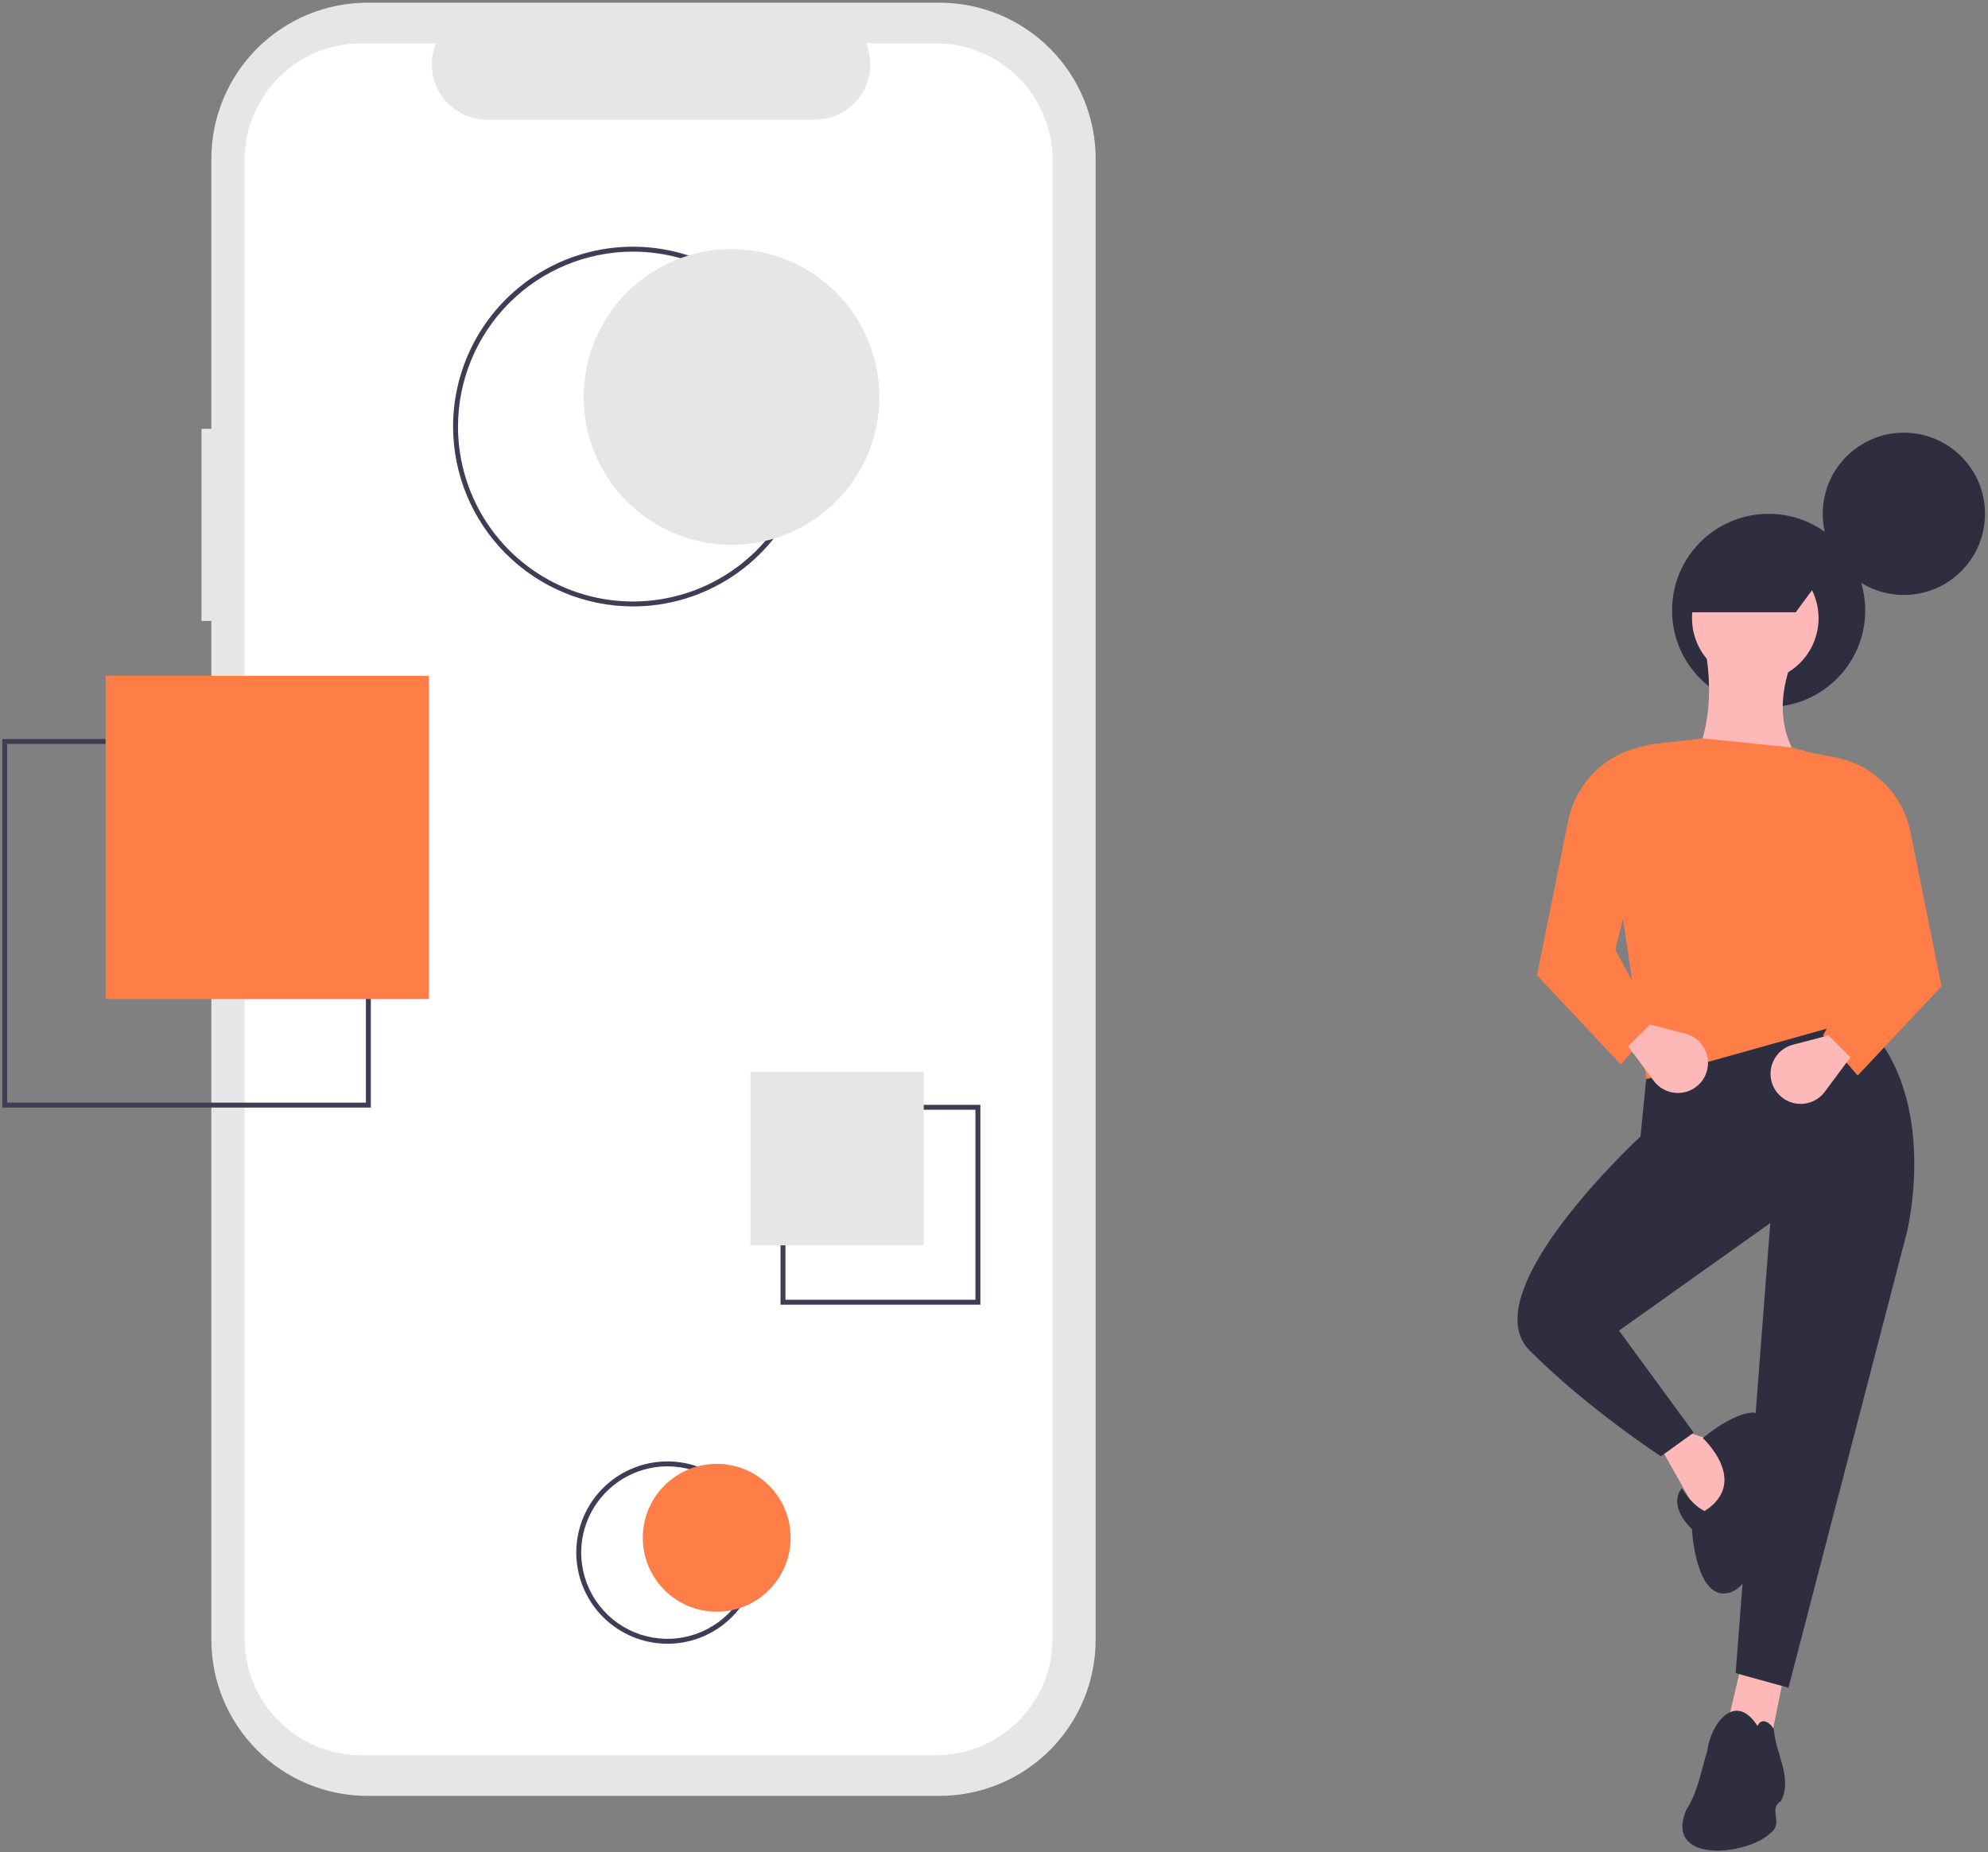 <svg width="585" height="545" viewBox="0 0 585 545" fill="none" xmlns="http://www.w3.org/2000/svg">
<rect x="0" y="0" width="585" height="545" fill="#808080" stroke="none"/>
<path d="M59.294 126.19H62.194V46.76C62.194 40.723 63.383 34.745 65.693 29.167C68.003 23.59 71.389 18.522 75.658 14.254C79.927 9.985 84.995 6.599 90.572 4.288C96.15 1.978 102.127 0.789 108.164 0.789H276.445C288.637 0.789 300.329 5.632 308.951 14.254C317.572 22.875 322.415 34.568 322.415 46.76V482.502C322.415 494.694 317.572 506.387 308.951 515.008C300.329 523.629 288.637 528.472 276.445 528.472H108.164C102.127 528.472 96.15 527.283 90.572 524.973C84.995 522.663 79.927 519.277 75.658 515.008C71.389 510.739 68.003 505.671 65.693 500.094C63.383 494.517 62.194 488.539 62.194 482.502V182.724H59.294V126.19Z" fill="#E6E6E6"/>
<path d="M106.308 12.753H128.273C127.263 15.229 126.878 17.916 127.15 20.577C127.423 23.238 128.346 25.791 129.838 28.011C131.33 30.231 133.345 32.05 135.706 33.307C138.066 34.565 140.7 35.223 143.374 35.223H239.779C242.454 35.223 245.087 34.565 247.448 33.307C249.808 32.05 251.823 30.231 253.315 28.011C254.807 25.791 255.73 23.238 256.003 20.577C256.276 17.916 255.89 15.229 254.88 12.753H275.396C284.501 12.753 293.233 16.37 299.671 22.808C306.11 29.246 309.727 37.978 309.727 47.083V482.187C309.727 491.292 306.11 500.024 299.671 506.463C293.233 512.901 284.501 516.518 275.396 516.518H106.311C97.206 516.518 88.474 512.901 82.036 506.463C75.598 500.024 71.981 491.292 71.981 482.187V47.083C71.981 37.978 75.598 29.246 82.036 22.808C88.474 16.37 97.206 12.753 106.311 12.753H106.308Z" fill="white"/>
<path d="M186.253 178.453C196.722 178.453 206.955 175.349 215.66 169.533C224.364 163.717 231.148 155.45 235.154 145.779C239.16 136.107 240.208 125.465 238.166 115.197C236.124 104.93 231.083 95.499 223.68 88.097C216.278 80.694 206.847 75.653 196.579 73.611C186.312 71.569 175.67 72.617 165.998 76.623C156.326 80.629 148.06 87.413 142.244 96.117C136.428 104.822 133.324 115.055 133.324 125.523C133.34 139.556 138.921 153.01 148.844 162.933C158.767 172.856 172.22 178.437 186.253 178.453ZM186.253 74.044C196.435 74.044 206.388 77.063 214.854 82.72C223.32 88.376 229.918 96.416 233.814 105.823C237.711 115.23 238.73 125.581 236.744 135.567C234.757 145.553 229.855 154.726 222.655 161.925C215.455 169.125 206.283 174.028 196.297 176.014C186.31 178 175.96 176.981 166.553 173.084C157.146 169.188 149.106 162.59 143.45 154.124C137.793 145.658 134.774 135.705 134.774 125.523C134.789 111.875 140.218 98.79 149.869 89.139C159.52 79.488 172.605 74.059 186.253 74.044Z" fill="#3F3D56"/>
<path d="M196.404 483.706C201.71 483.706 206.897 482.132 211.309 479.184C215.72 476.236 219.159 472.047 221.189 467.145C223.22 462.242 223.751 456.848 222.716 451.644C221.681 446.44 219.126 441.66 215.374 437.908C211.622 434.156 206.842 431.601 201.638 430.566C196.434 429.531 191.04 430.062 186.138 432.093C181.236 434.123 177.046 437.562 174.098 441.974C171.15 446.385 169.577 451.572 169.577 456.878C169.585 463.991 172.413 470.81 177.443 475.839C182.472 480.869 189.291 483.698 196.404 483.706ZM196.404 431.501C201.423 431.501 206.33 432.989 210.503 435.778C214.676 438.566 217.929 442.53 219.85 447.167C221.77 451.804 222.273 456.906 221.294 461.829C220.314 466.752 217.898 471.274 214.348 474.823C210.799 478.372 206.278 480.789 201.355 481.768C196.432 482.747 191.33 482.244 186.693 480.324C182.055 478.403 178.092 475.15 175.304 470.977C172.515 466.804 171.027 461.897 171.027 456.878C171.034 450.15 173.711 443.7 178.468 438.942C183.226 434.185 189.676 431.509 196.404 431.501Z" fill="#3F3D56"/>
<path d="M0.666 325.924H109.121V217.469H0.666V325.924ZM107.671 324.474H2.116V218.919H107.671V324.474Z" fill="#3F3D56"/>
<path d="M229.677 383.929H288.489V325.117H229.677V383.929ZM287.039 382.478H231.127V326.567H287.039V382.478Z" fill="#3F3D56"/>
<path d="M560.242 175.075C547.057 175.075 536.367 164.386 536.367 151.2C536.367 138.014 547.057 127.325 560.242 127.325C573.428 127.325 584.117 138.014 584.117 151.2C584.117 164.386 573.428 175.075 560.242 175.075Z" fill="#2F2E41"/>
<path d="M520.45 208.045C504.753 208.045 492.027 195.32 492.027 179.623C492.027 163.925 504.753 151.2 520.45 151.2C536.147 151.2 548.873 163.925 548.873 179.623C548.873 195.32 536.147 208.045 520.45 208.045Z" fill="#2F2E41"/>
<path d="M487.685 424.258L501.625 448.922C501.625 448.922 519.856 430.692 510.204 425.867L495.191 421.041L487.685 424.258Z" fill="#FFB8B8"/>
<path d="M508.059 508.439L520.929 512.731L525.214 491.821L512.344 490.211L508.059 508.439Z" fill="#FFB8B8"/>
<path d="M485.516 306.216L482.753 334.419C482.753 334.419 432.994 380.29 450.151 397.448C467.308 414.605 488.756 428.546 488.756 428.546L498.408 421.576L476.424 391.55L520.927 359.915L510.74 492.355L526.289 496.645L561.141 362.602C561.141 362.602 571.865 319.707 545.592 298.261L485.516 306.216Z" fill="#2F2E41"/>
<path d="M517.173 507.903C510.555 497.522 503.346 507.379 502.404 515.207C500.533 521.136 499.666 527.315 496.199 532.608C489.579 548.488 513.997 546.232 521.16 539.283C524.882 536.293 520.242 532.352 524.041 530.032C527.674 523.482 522.416 515.732 521.998 508.976C521.153 507.078 518.419 505.105 517.172 507.903L517.173 507.903Z" fill="#2F2E41"/>
<path d="M494.921 437.932C494.921 437.932 490.363 442.49 497.87 449.996C497.87 449.996 498.942 470.907 508.593 468.763C518.245 466.618 521.462 440.345 520.389 437.664C519.317 434.983 521.998 415.144 515.564 415.681C509.129 416.217 501.087 423.187 501.087 423.187C501.087 423.187 515.028 436.056 501.623 444.635C501.623 444.635 498.138 443.294 494.921 437.932L494.921 437.932Z" fill="#2F2E41"/>
<path d="M534.864 230.701L494.114 231.774C503.094 219.03 504.784 203.996 501.084 187.271L527.894 192.632C522.731 206.283 522.642 217.992 534.864 230.701H534.864Z" fill="#FFB8B8"/>
<path d="M547.734 299.865L484.465 317.559L472.322 233.908C472.57 230.147 474.129 226.593 476.728 223.863C479.327 221.133 482.801 219.402 486.545 218.97L501.086 217.292L527.359 219.973L539.785 223.485C543.267 224.469 546.314 226.601 548.432 229.535C550.549 232.469 551.613 236.033 551.449 239.648L547.734 299.865Z" fill="#FF7E47"/>
<path d="M487.148 301.475L476.961 313.271L452.296 286.999L461.466 241.533C462.56 236.11 465.243 231.135 469.174 227.242C473.105 223.349 478.106 220.715 483.54 219.674L490.365 218.367L475.352 279.492L487.148 301.475Z" fill="#FF7E47"/>
<path d="M486.64 318.057L479.103 307.911L485.537 301.477L495.988 304.203C497.465 304.588 498.817 305.349 499.913 306.41C501.01 307.472 501.814 308.799 502.246 310.263C502.679 311.727 502.726 313.277 502.383 314.765C502.041 316.252 501.319 317.625 500.289 318.752C499.408 319.716 498.325 320.473 497.116 320.969C495.908 321.465 494.605 321.688 493.301 321.622C491.997 321.555 490.723 321.201 489.572 320.585C488.42 319.969 487.419 319.105 486.64 318.057L486.64 318.057Z" fill="#FFB8B8"/>
<path d="M536.474 304.694L546.661 316.49L571.326 290.217L562.156 244.751C561.062 239.328 558.379 234.353 554.448 230.461C550.517 226.568 545.516 223.933 540.082 222.893L533.257 221.586L548.27 282.71L536.474 304.694Z" fill="#FF7E47"/>
<path d="M536.981 321.269L544.519 311.123L538.084 304.688L527.634 307.415C526.157 307.8 524.805 308.56 523.708 309.622C522.612 310.684 521.808 312.011 521.375 313.475C520.943 314.938 520.895 316.489 521.238 317.976C521.581 319.464 522.302 320.837 523.332 321.964C524.214 322.928 525.297 323.685 526.505 324.181C527.713 324.677 529.016 324.9 530.321 324.834C531.625 324.767 532.899 324.413 534.05 323.797C535.202 323.181 536.203 322.317 536.982 321.269L536.981 321.269Z" fill="#FFB8B8"/>
<path d="M516.52 200.536C506.24 200.536 497.906 192.202 497.906 181.921C497.906 171.641 506.24 163.307 516.52 163.307C526.801 163.307 535.135 171.641 535.135 181.921C535.135 192.202 526.801 200.536 516.52 200.536Z" fill="#FFB8B8"/>
<path d="M496.573 180.186H528.407L538.07 167.111C528.563 158.79 516.664 157.298 503.395 159.722L496.573 180.186Z" fill="#2F2E41"/>
<path d="M215.256 160.321C191.229 160.321 171.752 140.844 171.752 116.817C171.752 92.791 191.229 73.314 215.256 73.314C239.282 73.314 258.76 92.791 258.76 116.817C258.76 140.844 239.282 160.321 215.256 160.321Z" fill="#E6E6E6"/>
<path d="M31.082 198.873H126.196V293.987H31.082V198.873Z" fill="#FF7E47"/>
<path d="M271.827 366.472H220.839V315.484H271.827V366.472Z" fill="#E6E6E6"/>
<path d="M210.905 474.274C198.892 474.274 189.153 464.536 189.153 452.522C189.153 440.509 198.892 430.771 210.905 430.771C222.919 430.771 232.657 440.509 232.657 452.522C232.657 464.536 222.919 474.274 210.905 474.274Z" fill="#FF7E47"/>
</svg>
